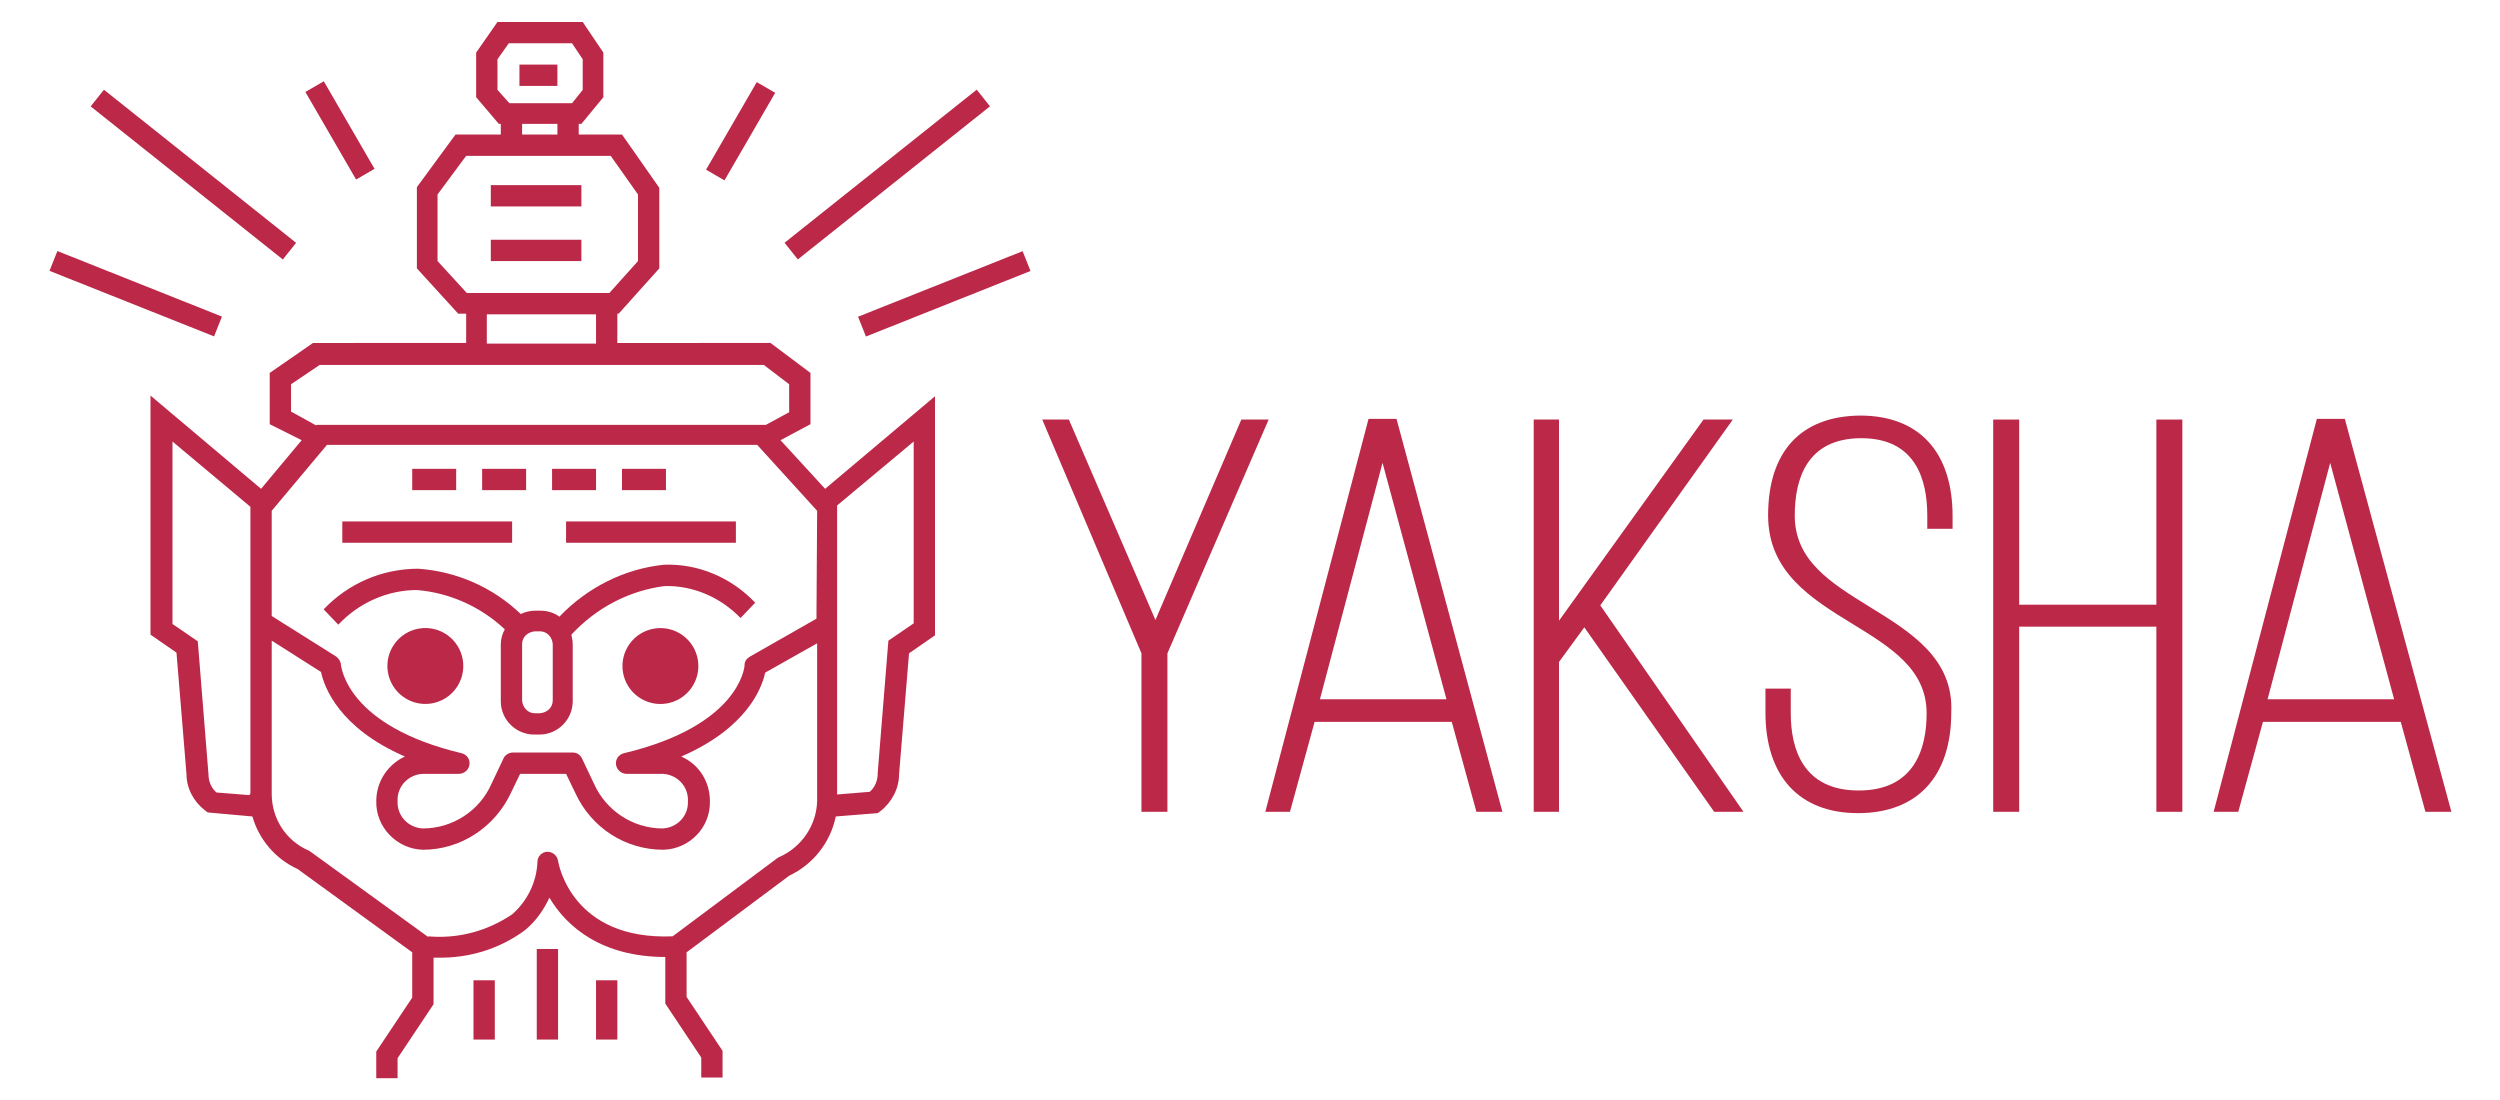 <?xml version="1.0" encoding="utf-8"?>
<!-- Generator: Adobe Illustrator 24.1.0, SVG Export Plug-In . SVG Version: 6.00 Build 0)  -->
<svg version="1.1" id="Layer_1" xmlns="http://www.w3.org/2000/svg" xmlns:xlink="http://www.w3.org/1999/xlink" x="0px" y="0px"
	 viewBox="0 0 375.4 165.2" style="enable-background:new 0 0 375.4 165.2;" xml:space="preserve">
<style type="text/css">
	.st0{fill:#BC2848;}
	.st1{fill:#B23D3D;}
	.st2{fill:none;stroke:#B23D3D;stroke-width:3.402;stroke-miterlimit:10;}
</style>
<g transform="translate(0 0)">
	<g>
		<rect x="71.1" y="147.2" class="st0" width="3.2" height="8.9"/>
		<rect x="80.6" y="142.5" class="st0" width="3.2" height="13.6"/>
		<rect x="61.9" y="70.4" class="st0" width="6.6" height="3.2"/>
		<rect x="18.8" y="30.8" transform="matrix(0.37 -0.929 0.929 0.37 -28.136 46.739)" class="st0" width="3.2" height="26.6"/>
		<rect x="89.5" y="147.2" class="st0" width="3.2" height="8.9"/>
		<rect x="49.5" y="12" transform="matrix(0.865 -0.501 0.501 0.865 -2.974 28.228)" class="st0" width="3.2" height="15.2"/>
		
			<rect x="27.4" y="7.8" transform="matrix(0.623 -0.782 0.782 0.623 -9.557 32.543)" class="st0" width="3.2" height="36.9"/>
		
			<rect x="114.8" y="24.6" transform="matrix(0.782 -0.623 0.623 0.782 12.709 88.735)" class="st0" width="36.9" height="3.2"/>
		<rect x="82.9" y="70.4" class="st0" width="6.6" height="3.2"/>
		
			<rect x="103.6" y="18.1" transform="matrix(0.501 -0.865 0.865 0.501 38.459 106.028)" class="st0" width="15.2" height="3.2"/>
		<rect x="78" y="9.7" class="st0" width="5.7" height="3.2"/>
		<rect x="128.5" y="42.5" transform="matrix(0.929 -0.37 0.37 0.929 -6.257 55.621)" class="st0" width="26.6" height="3.2"/>
		<path class="st0" d="M84,92.6c-0.8-0.6-1.8-0.9-2.9-0.9h-0.8c-0.7,0-1.5,0.2-2.1,0.5c-4.2-4-9.6-6.4-15.4-6.8
			c-5.4,0-10.5,2.2-14.2,6.1l2.2,2.3c3.1-3.3,7.4-5.2,11.8-5.2c4.9,0.4,9.6,2.5,13.2,5.9c-0.4,0.7-0.6,1.5-0.6,2.3v8.5
			c0,2.8,2.3,5,5,5h0.8c2.8,0,5-2.3,5-5v-8.5c0-0.5-0.1-1-0.2-1.5c3.7-4,8.6-6.6,14-7.3c4.3-0.1,8.4,1.7,11.4,4.8l2.2-2.3
			c-3.6-3.8-8.6-5.9-13.7-5.7C93.8,85.4,88.2,88.2,84,92.6z M83,105.2c0,1-0.8,1.8-1.9,1.9h-0.8c-1,0-1.8-0.8-1.9-1.9v-8.5
			c0-1,0.8-1.8,1.9-1.9h0.8c1,0,1.8,0.8,1.9,1.9V105.2z"/>
		<ellipse transform="matrix(0.987 -0.16 0.16 0.987 -14.744 17.185)" class="st0" cx="99.2" cy="100" rx="5.7" ry="5.7"/>
		<ellipse transform="matrix(0.987 -0.16 0.16 0.987 -15.2 11.529)" class="st0" cx="63.9" cy="100" rx="5.7" ry="5.7"/>
		<rect x="93.4" y="70.4" class="st0" width="6.6" height="3.2"/>
		<path class="st0" d="M117.2,66.1l4.5-2.4V56l-6-4.5H92.7v-4.4h0.2l6.1-6.8V28.2l-5.6-8h-6.5v-1.6h0.4l3.3-4V7.9l-3.1-4.6H74.7
			l-3.2,4.6v6.7l3.4,4h0.3v1.6h-6.8l-5.8,7.9v12.2l6.2,6.8h1.2v4.4H47L40.5,56v7.7l4.8,2.4l-6.1,7.3l-16.6-14v35.9l3.9,2.7l1.5,18.2
			c0,2.2,1.1,4.2,2.8,5.5l0.4,0.3l6.7,0.6c1,3.5,3.5,6.4,6.8,7.9L61.9,143v6.8l-5.4,8.1v4h3.2v-3l5.4-8.1v-7h0.6
			c4.7,0.1,9.3-1.3,13.1-4.1c1.6-1.3,2.8-3,3.7-4.9c2.6,4.4,7.9,8.9,17.4,8.9v7l5.4,8.1v3h3.2v-4l-5.4-8.1V143l15.4-11.5
			c3.6-1.7,6.2-5,7-8.9l6.3-0.5l0.4-0.3c1.7-1.3,2.8-3.4,2.8-5.5l1.5-18.2l3.9-2.7V59.5l-16.5,13.9L117.2,66.1z M37.5,119.2
			c0,0.1,0,0.1,0,0.2l-5-0.4c-0.8-0.7-1.2-1.7-1.2-2.8l-1.6-19.9l-3.8-2.6V66.3l11.7,9.8V119.2z M74.7,13.5V8.9l1.7-2.4h9.5l1.6,2.4
			v4.6l-1.6,2h-9.4L74.7,13.5z M83.7,18.6v1.6h-5.3v-1.6H83.7z M65.7,39.2v-10l4.3-5.8h21.7l4.1,5.8v10L91.5,44H70.1L65.7,39.2z
			 M89.5,47.2v4.4H73.1v-4.4H89.5z M43.7,61.8v-4.1l4.3-2.9h66.7l3.8,2.9v4.2l-3.5,1.9l0,0H47.5l0,0.1L43.7,61.8z M117,128.7
			l-0.2,0.1L101,140.6c-15.1,0.6-17.1-10.8-17.2-11.3c-0.1-0.8-0.8-1.4-1.6-1.4c-0.8,0-1.5,0.7-1.5,1.5c-0.1,3-1.5,5.9-3.8,7.9
			c-3.7,2.5-8.1,3.7-12.6,3.3v0.1l-17.8-12.9l-0.2-0.1c-3.4-1.5-5.5-4.8-5.5-8.5v-23l7.4,4.7c0.5,2.3,2.7,8.4,12.6,12.7
			c-2.6,1.2-4.3,3.8-4.3,6.7c-0.1,3.9,3.1,7.2,7,7.3c5.7,0,10.8-3.4,13.2-8.5l1.4-2.9h6.9l1.4,2.9c2.4,5.2,7.5,8.5,13.2,8.5
			c3.9-0.1,7.1-3.3,7-7.3c0-2.9-1.6-5.5-4.3-6.7c9.9-4.3,12.1-10.3,12.6-12.6l7.8-4.4l0,23.7C122.6,123.9,120.4,127.2,117,128.7z
			 M122.6,92.9l-10,5.7c-0.5,0.3-0.8,0.7-0.8,1.3c0,0.4-0.9,9.1-18.1,13.2c-0.8,0.2-1.3,0.9-1.2,1.7c0.1,0.8,0.8,1.4,1.6,1.4h5.4
			c2.2,0.1,3.9,1.9,3.8,4.1c0.1,2.2-1.6,4-3.8,4.1c-4.5,0-8.5-2.7-10.3-6.7l-1.8-3.8c-0.3-0.6-0.8-0.9-1.4-0.9H77
			c-0.6,0-1.2,0.4-1.4,0.9l-1.8,3.8c-1.8,4.1-5.9,6.7-10.3,6.7c-2.2-0.1-3.9-1.9-3.8-4.1c-0.1-2.2,1.6-4,3.8-4.1h5.4
			c0.8,0,1.5-0.6,1.6-1.4c0.1-0.8-0.4-1.5-1.2-1.7c-17.2-4.1-18-12.9-18.1-13.2c0-0.5-0.3-1-0.7-1.3l-9.7-6.1V76.7l8.3-9.9h64.6
			l9,9.9L122.6,92.9z M137.2,66.3v27.3l-3.8,2.6l-1.6,19.8v0.1c0,1.1-0.4,2.1-1.2,2.8l-4.9,0.4l0-43.4L137.2,66.3z"/>
		<rect x="85" y="78.3" class="st0" width="25.5" height="3.2"/>
		<rect x="73.7" y="27.8" class="st0" width="13.6" height="3.2"/>
		<rect x="72.4" y="70.4" class="st0" width="6.6" height="3.2"/>
		<rect x="51.4" y="78.3" class="st0" width="25.5" height="3.2"/>
		<rect x="73.7" y="36" class="st0" width="13.6" height="3.2"/>
	</g>
	<g>
		<polygon class="st0" points="186.4,63 173.5,93.1 160.5,63 156.5,63 171.4,98.1 171.4,121.9 175.3,121.9 175.3,98.1 190.5,63 		
			"/>
		<path class="st0" d="M205.5,62.9l-15.5,59h3.7l3.7-13.5H218l3.7,13.5l3.9,0l-15.9-59H205.5z M198.2,105l9.4-35.5l9.6,35.5H198.2z"
			/>
		<polygon class="st0" points="260.2,63 255.8,63 234.1,93.2 234.1,63 230.3,63 230.3,121.9 234.1,121.9 234.1,99.4 237.9,94.2 
			257.4,121.9 261.8,121.9 240.3,90.9 		"/>
		<path class="st0" d="M280.7,91.1c-5.8-3.6-11.2-6.9-11.2-13.7c0-5.3,1.7-11.6,10-11.6c8.2,0,9.9,6.3,9.9,11.6v2h3.8v-1.9
			c0-9.6-5-15.1-13.9-15.1c-8.9,0.1-13.8,5.4-13.8,15c0,8.5,6.5,12.5,12.7,16.3c5.7,3.5,11.1,6.8,11.1,13.4
			c0,5.3-1.8,11.6-10.2,11.6s-10.2-6.3-10.2-11.6v-3.7h-3.8v3.6c0,9.6,5.1,15.1,13.9,15.1c8.9,0,14-5.5,14-15.1
			C293.4,98.9,286.9,94.9,280.7,91.1z"/>
		<polygon class="st0" points="323.8,90.8 303.2,90.8 303.2,63 299.3,63 299.3,121.9 303.2,121.9 303.2,94.1 323.8,94.1 
			323.8,121.9 327.7,121.9 327.7,63 323.8,63 		"/>
		<path class="st0" d="M352.1,62.9h-4.2l-15.5,59h3.7l3.7-13.5h20.7l3.7,13.5h3.9L352.1,62.9z M340.5,105l9.4-35.5l9.6,35.5H340.5z"
			/>
	</g>
</g>
</svg>
